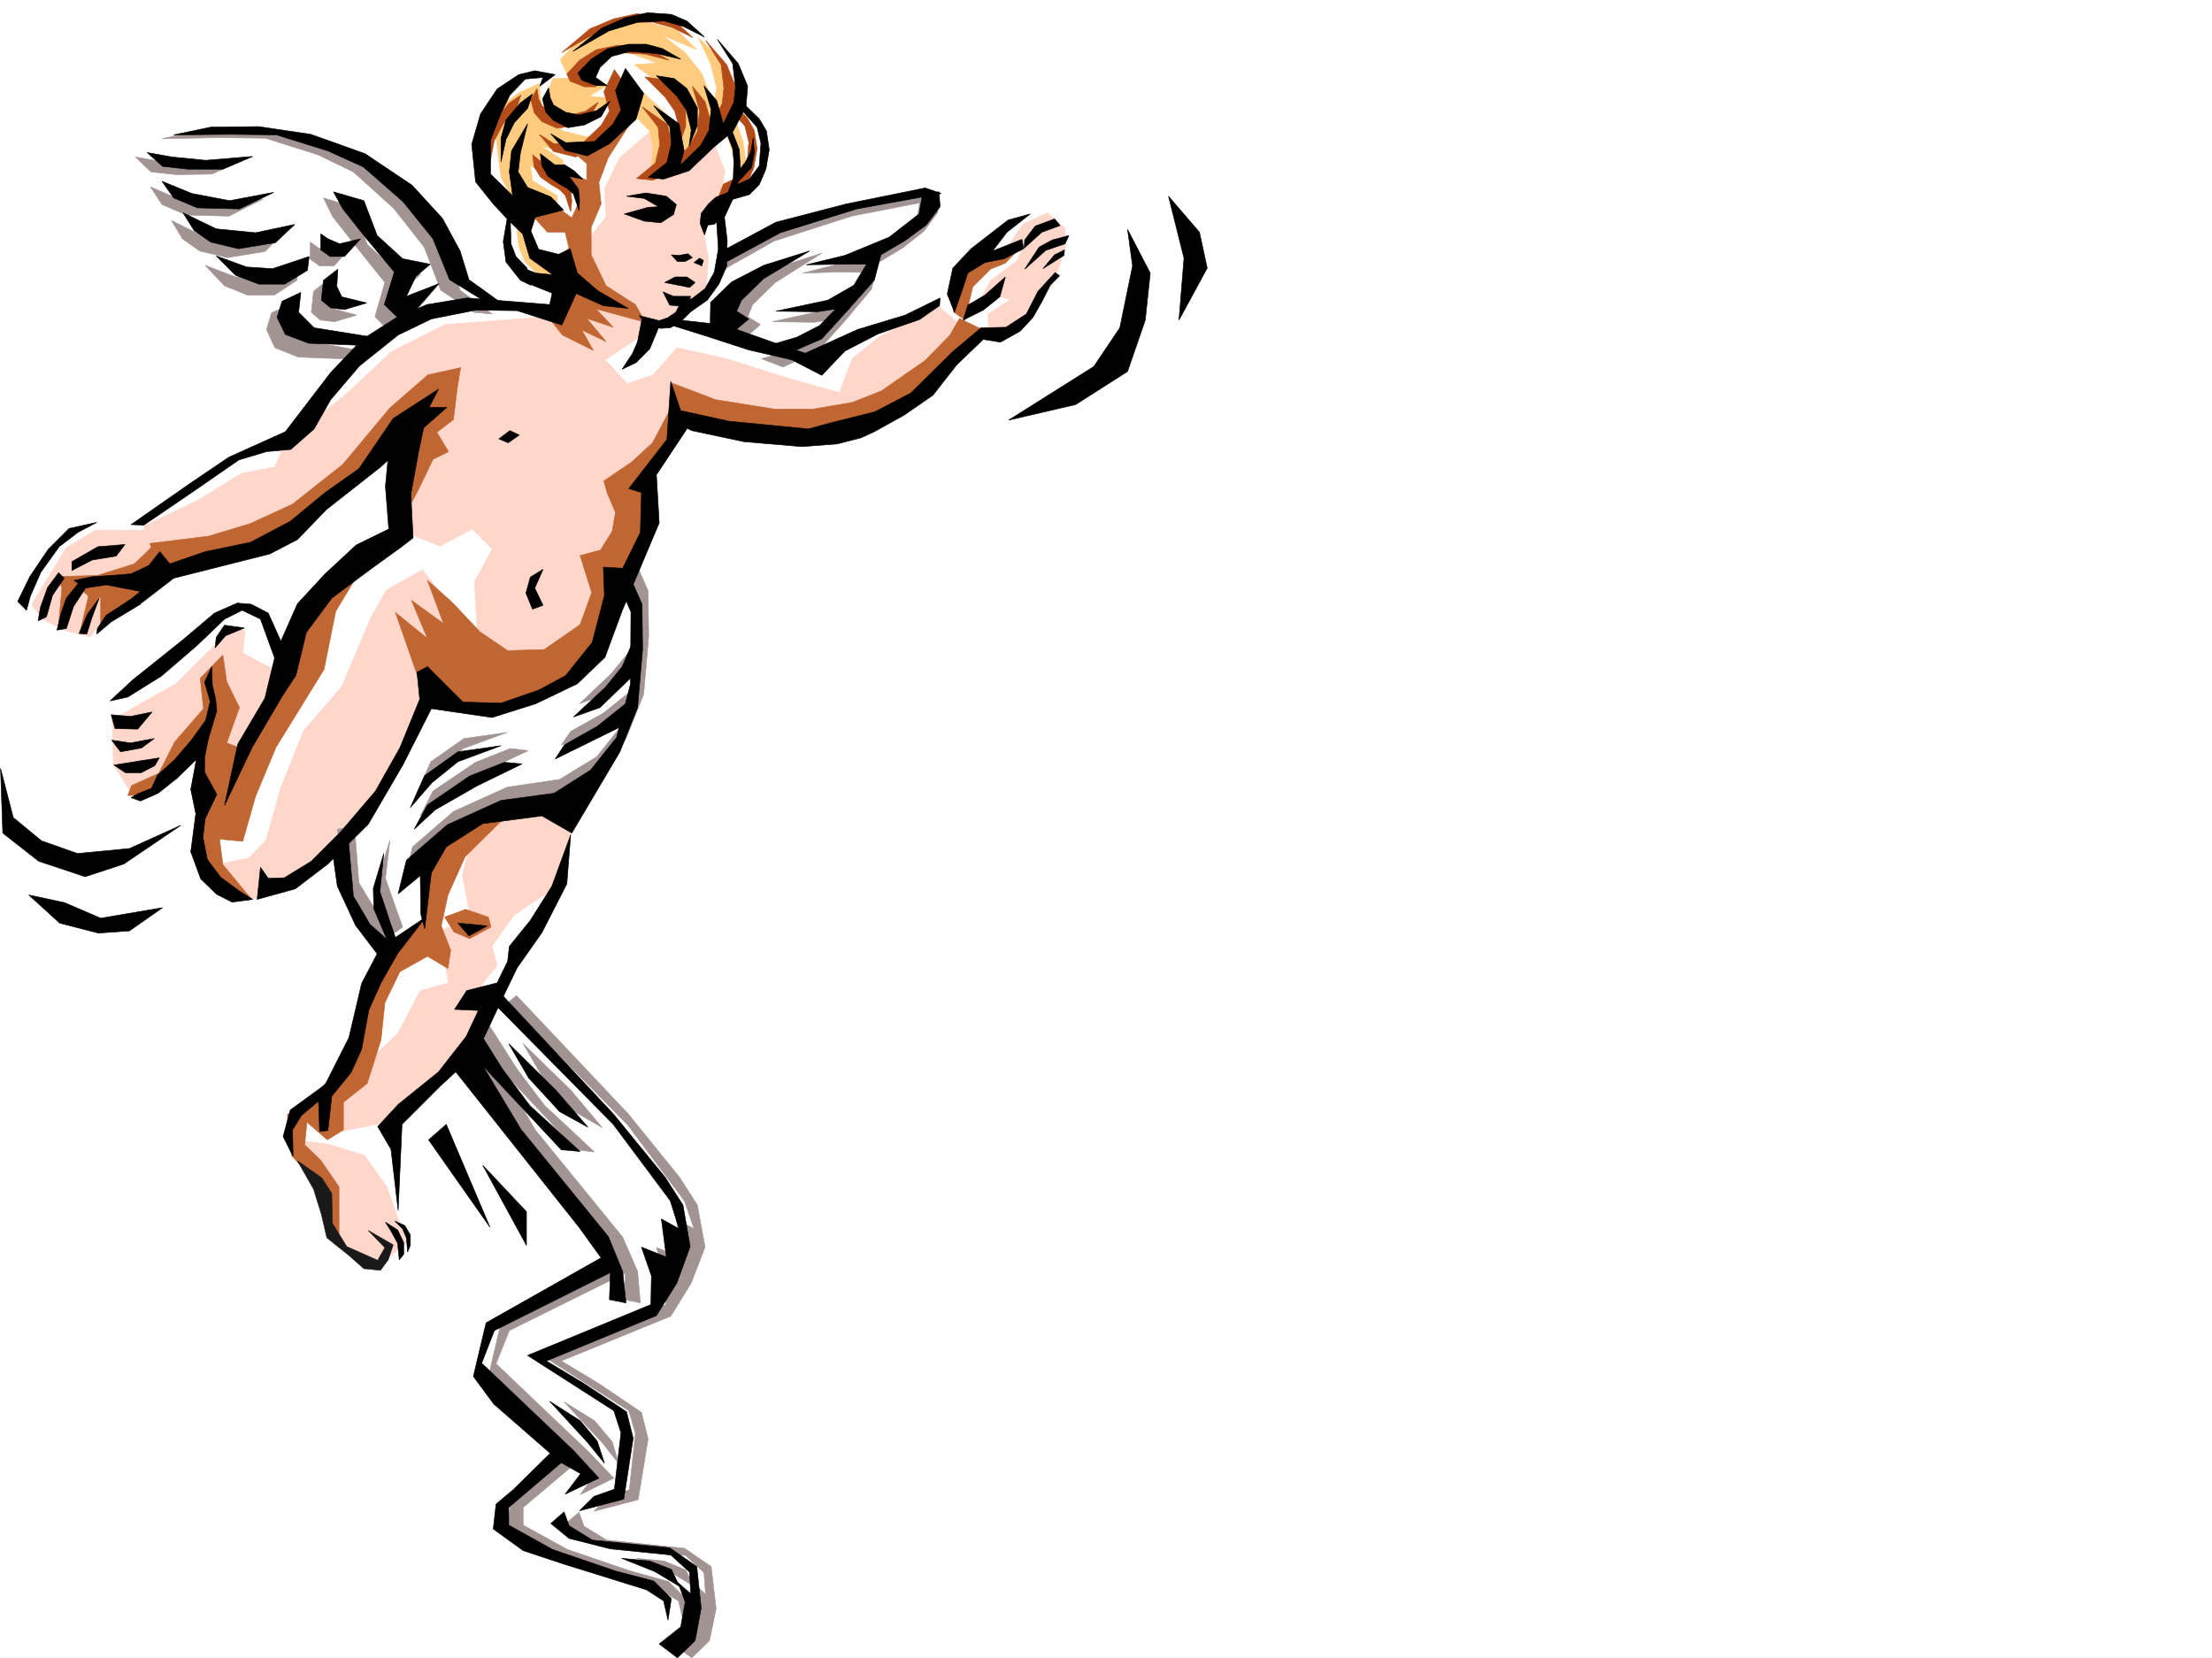 <svg xmlns="http://www.w3.org/2000/svg" width="2997.016" height="2246.597"><rect width="100%" height="100%" fill="#333333" stroke="none"/><defs><clipPath id="a"><path d="M0 0h2997v2244.137H0Zm0 0"/></clipPath></defs><path fill="#fff" d="M0 2246.297h2997.016V0H0Zm0 0"/><g clip-path="url(#a)" transform="translate(0 2.16)"><path fill="#fff" fill-rule="evenodd" stroke="#fff" stroke-linecap="square" stroke-linejoin="bevel" stroke-miterlimit="10" stroke-width=".743" d="M.742 2244.137h2995.531V-2.16H.743Zm0 0"/></g><path fill="#fff" fill-rule="evenodd" stroke="#fff" stroke-linecap="square" stroke-linejoin="bevel" stroke-miterlimit="10" stroke-width=".743" d="m846.672 792.441 14.976 44.22-10.48 139.316-72.688 105.609-139.351 26.195-60.723 57.672-7.469 93.645-43.476 34.449-50.168-85.395-7.508-72.648 86.18-146.82 32.215-42.7 86.883 13.493 115.382-48.68zm60.683-354.285 50.204-48.68 31.437-45.671 128.871-51.688 152.883-30.695-36.715 52.433-55.445 31.438-13.488 42.695-47.235 57.672-66.664 33.707zM206.059 204.492l32.96-22.48 105.649-7.508 110.144 24.75L565.7 267.406l53.918 100.367 56.227 48.68-111.668 8.992-66.668 35.192-92.156-8.992-23.97-39.688-1.527-30.691-45.707-8.25-36.675-22.485-39.727-47.937-27.723-40.43-14.23-17.242 7.469-21.7zm0 0"/><path fill="#fff" fill-rule="evenodd" stroke="#fff" stroke-linecap="square" stroke-linejoin="bevel" stroke-miterlimit="10" stroke-width=".743" d="m839.906 41.21-98.883 59.161-32.218 8.25-38.239 53.918-15.718 67.406 43.437 62.172-14.23 34.445 15.757 37.458 65.922 36.714 165.59 15.72 46.45-38.2v-96.617l24.71-22.48 25.493-29.212 6.726-26.195v-31.477l-23.969-23.968-8.25-38.2-15.718-46.449-46.45-29.21-43.441-10.477zm0 0"/><path fill="#fff" fill-rule="evenodd" stroke="#fff" stroke-linecap="square" stroke-linejoin="bevel" stroke-miterlimit="10" stroke-width=".743" d="m872.867 414.188-72.648 79.41 89.894 55.445 255.477 15.719 224.785-140.059 46.453-137.828-17.203-2.266-39.727 22.48-60.683 55.446-22.484 43.442-110.145 44.925-60.68 39.684zM739.5 419.465l-89.895-5.277-112.37 15.757-92.942 80.895-56.93 79.375-63.695 27.722-134.855 93.645-76.438-3.754-39.688 31.438-47.976 75.656 27.723 18.73 262.242-124.34 433.816-241.167ZM558.191 702.59l-112.375 93.605-55.441 86.137-41.21-48.68-27.724-9.738-46.449 20.215-127.39 103.383 11.222 86.879 131.883-39.688-12.004 170.75 47.977 39.727 145.336-74.172 227.797-304.082 6.722-113.86zm51.692 412.7L470.53 1464.335l-74.918 62.168 7.469 50.164 59.941 115.344 47.23 21 37.458-43.48-12-30.696-6.727-119.098L648.12 1408.89l108.621-199.997L772.5 1107.04zm0 0"/><path fill="#fff" fill-rule="evenodd" stroke="#fff" stroke-linecap="square" stroke-linejoin="bevel" stroke-miterlimit="10" stroke-width=".743" d="m666.852 1333.23 236.75 244.926 39.726 89.89-37.5 108.618-161.05 68.895 110.886 71.164 11.965 46.449-17.242 71.164-84.653 22.441 46.45 25.492 100.41 17.208 41.21 27.718-5.238 68.895-30.734 46.453-32.96-30.695 17.241-26.235-15.754-29.21-182.793-62.169-26.238-25.453 5.242-27.722 72.684-74.133-108.656-107.133 17.242-62.172 157.34-88.363-199.293-277.887zm0 0"/><path fill="#ffd7ca" fill-rule="evenodd" stroke="#ffd7ca" stroke-linecap="square" stroke-linejoin="bevel" stroke-miterlimit="10" stroke-width=".743" d="m1362.125 339.309 24.008-35.97 32.96-14.976 23.97 20.996.742 21.7-8.25 29.953-10.477 26.234-47.937 59.16-38.239 3.754v-24.715l29.989-19.468-19.473-5.243-26.234 13.454 19.472-34.45 35.969-26.937 6.727-17.988zM404.605 1545.23l40.47 5.243 48.679 14.972 29.992 41.918 26.938 75.656-33.704 29.993-55.445-24.75-26.976-79.375zm241.993-438.933-20.215 79.371 10.476 56.93-42.695 20.254 13.488 68.894-38.238 10.48-30.695 58.415-86.918 80.898-2.27 53.918 67.45-13.45 125.863-113.116 10.515-75.66 20.215-24.712-6.722-26.976 29.949-41.918 48.719-32.219 37.457-104.12zM42.695 819.418l47.196-77.145 38.984-23.968h71.941l18.73 48.68-52.472 37.46-44.965 58.414-33.703-8.25-29.953-14.976zm136.383 256.926-25.492-40.469-1.488-60.645 40.468-23.222 45.711-25.492 56.926-56.891 5.242-20.254 31.473 5.238-3.008 29.989 21.738 11.964 26.98 13.489-17.245 77.144-59.938 67.41-18.73-55.406zM621.145 832.91l-48.72-60.683-48.679 26.976-20.254 35.192-40.469 95.87-51.691 59.942-30.695 76.402-20.254 71.907-23.223 23.964-45.707 9.739 29.246 41.914 24.711 3.754 77.926-35.934 90.633-92.156 75.699-151.281zm259.23-319.84 36.715-41.953 67.45 14.973 85.394 26.98 67.445 18.73 17.203-45.71 36.715-29.95 60.722-29.949 20.215-10.48 36.715 30.695-104.16 104.121-116.129 41.957-179.82-25.496zm0 0"/><path fill="#ffd7ca" fill-rule="evenodd" stroke="#ffd7ca" stroke-linecap="square" stroke-linejoin="bevel" stroke-miterlimit="10" stroke-width=".743" d="M759.008 427.676 603.156 439.68l-72.687 36.675-60.684 56.93-83.906 67.41-13.492 32.215-44.965 8.25-59.195 36.676-74.172 35.23 29.207 50.91 177.59-62.171L547.71 569.258l-4.496 149.793 53.176 20.957 43.48-23.188 26.98 26.942-24.007 44.965 3.754 67.406 50.203 60.644 86.176-32.18L911.852 588.73l-9.739-86.882-52.468 17.949-39.688-43.442zm0 0"/><path fill="#ffd7ca" fill-rule="evenodd" stroke="#ffd7ca" stroke-linecap="square" stroke-linejoin="bevel" stroke-miterlimit="10" stroke-width=".743" d="m884.129 175.285-44.965 38.945-20.215 41.915 2.23 37.457-24.71 31.476 4.496 59.156-32.219 74.918 52.434 27.723 44.965-29.992 15.718-20.215h24.75L956.816 391l2.973-40.469-7.469-44.183 23.227-35.973 6.723-38.2-14.977-38.945zm0 0"/><path fill="#ffcc7f" fill-rule="evenodd" stroke="#ffcc7f" stroke-linecap="square" stroke-linejoin="bevel" stroke-miterlimit="10" stroke-width=".743" d="m997.246 164.766 9.735 27.722 6.023 43.442-18.73 26.234 1.484-45.707-12-37.457ZM946.297 50.95l16.5 35.929 8.25 32.219-7.504 40.43 18.727 10.48 9.738-49.422-11.965-35.934zm-91.414 58.413 54.699 51.692-4.496 38.941-23.969 36.676 3.754-36.676-4.496-22.48-22.48-22.485zm0 0"/><path fill="#ffcc7f" fill-rule="evenodd" stroke="#ffcc7f" stroke-linecap="square" stroke-linejoin="bevel" stroke-miterlimit="10" stroke-width=".743" d="m768.004 99.629-8.996-18.73 25.457-26.981 47.973-21.7 44.925-2.269 39.727 10.48 26.98 26.981-46.453-19.473 30.696 23.227 22.48 28.465 15.758 40.426-9.735 42.699-36.714 32.96 4.496-63.655-33.743-41.211-31.476-23.223 30.734-2.23-46.453-17.243-40.469 14.973-26.195 23.969Zm0 0"/><path fill="#ffcc7f" fill-rule="evenodd" stroke="#ffcc7f" stroke-linecap="square" stroke-linejoin="bevel" stroke-miterlimit="10" stroke-width=".743" d="m749.234 106.352-11.222 28.464 23.226 19.473 35.973 6.766 33.703-27.723-32.96-3.012 25.491-14.976-47.976-8.992zm-49.421 197.73 2.972 29.988 8.25 20.215 24.75 25.453 28.465 2.27-32.96-35.23zm0 0"/><path fill="#ffcc7f" fill-rule="evenodd" stroke="#ffcc7f" stroke-linecap="square" stroke-linejoin="bevel" stroke-miterlimit="10" stroke-width=".743" d="m671.348 148.305 32.96-23.223 26.196-11.965 3.754 38.2 28.465 26.199 51.73 12.746-26.98 21.699-54.7-14.23 29.207 18.726 7.508 20.215-20.996 8.25-29.953-20.957 2.973 20.957 33.742 20.215-1.524 23.226-51.69-5.238-23.224-42.7-8.996-71.16zm0 0"/><path fill="#a39494" fill-rule="evenodd" stroke="#a39494" stroke-linecap="square" stroke-linejoin="bevel" stroke-miterlimit="10" stroke-width=".743" d="m860.16 759.52 17.95 41.171.78 61.426-6.765 78.63-23.969 59.94-65.18 109.364-41.21-22.485-80.196 10.48-48.68 31.473-20.21 35.192-8.996 74.914-6.02-18.727-.742-53.175-29.211 25.453 11.223-45.668 55.445-47.977 72.687-32.922 71.16-10.52 50.204-30.69 35.23-44.184 18.73-72.649v-98.14l-17.988-41.172zm0 0"/><path fill="#a39494" fill-rule="evenodd" stroke="#a39494" stroke-linecap="square" stroke-linejoin="bevel" stroke-miterlimit="10" stroke-width=".743" d="m870.64 840.375-19.472 44.223-22.484 27.683-43.477 41.211 35.973-12.746 47.191-45.668zm-12.003 92.902-41.211 32.961-44.184 24.711-12.746 18.73 91.414-44.183zm-143.106 83.871-62.172 29.208-55.441 32.96-28.504 26.235 17.242-33.703 57.711-38.942 47.195-18.73zm-28.465-24.711-59.199 21.739-34.445 28.465-29.246 32.921 19.508-43.44 44.925-31.434zM457.04 1123.539l8.25 59.156 24.71 53.176 32.96 43.441 14.274-20.214-27.761-24.711-23.227-38.2-5.98-76.402zm0 0"/><path fill="#a39494" fill-rule="evenodd" stroke="#a39494" stroke-linecap="square" stroke-linejoin="bevel" stroke-miterlimit="10" stroke-width=".743" d="m528.242 1138.516-6.023 51.648 23.226 65.922-9.734 7.508-20.961-50.203-.781-27.723zm171.571 210.472 151.355 160.274 69.676 86.136 23.969 37.458 10.48 56.93-18.73 48.679-27.723 44.926-148.344 60.683 50.945 30.692 57.672 38.945 8.996 35.973-13.453 82.382-59.937 15.72 20.215-20.216 27.718-8.992 8.25-76.402-8.992-30.695-117.652-74.915 167.855-68.894v-38.2l-12.746-38.945 33.707 12.747-6.726-51.688 23.968 13.488-12.746-37.457-77.183-103.383-162.578-165.507zm0 0"/><path fill="#a39494" fill-rule="evenodd" stroke="#a39494" stroke-linecap="square" stroke-linejoin="bevel" stroke-miterlimit="10" stroke-width=".743" d="m662.355 1388.676 38.2 59.902 37.457 49.461 67.449 62.91-24.75-3.008-106.39-113.859L725.265 1531l118.394 145.297 20.215 46.45 3.754 42.655-21.738-4.457 1.523-38.199-42.695-59.2-172.356-217.198zm0 0"/><path fill="#a39494" fill-rule="evenodd" stroke="#a39494" stroke-linecap="square" stroke-linejoin="bevel" stroke-miterlimit="10" stroke-width=".743" d="m843.66 1698.777-164.844 93.606-17.246 73.39 27.723 36.715 75.7 67.41-49.462 49.422-23.969 18.727-3.753 33.707 41.21 29.988 53.958 17.203 112.375 35.973 23.968 14.234 6.02 26.196 4.496-28.465-24.008-23.969-51.687-14.23-85.395-29.207-59.941-32.965v-23.965l71.906-60.645 26.234 14.973-20.996 28.465 45.707-22.48-34.445-35.934-125.121-119.098 17.984-44.965 169.305-83.87zm0 0"/><path fill="#a39494" fill-rule="evenodd" stroke="#a39494" stroke-linecap="square" stroke-linejoin="bevel" stroke-miterlimit="10" stroke-width=".743" d="m764.25 1899.477 52.434 56.187 21.738 27.723-8.992-29.95-23.97-28.464zm20.215 149.832-17.988 14.976 23.968 20.215 56.97 14.977 81.64 8.25 24.75 23.222 2.23 29.207-17.203-15.715 9.734 26.938-6.765 32.96-29.207 23.97 24.71 17.988 23.97-23.227 8.992-43.441-6.723-56.93-35.973-24.71-105.648-11.223-30.695-18.727zm0 0"/><path fill="#a39494" fill-rule="evenodd" stroke="#a39494" stroke-linecap="square" stroke-linejoin="bevel" stroke-miterlimit="10" stroke-width=".743" d="m862.39 2111.477 37.458 3.714 29.207 12.004 11.261 22.485-32.96-20.254zm-153.585-697.348 26.98 46.453 42.695 45.668 37.458 21.738-41.954-50.203zm0 0"/><path fill="#b34c19" fill-rule="evenodd" stroke="#b34c19" stroke-linecap="square" stroke-linejoin="bevel" stroke-miterlimit="10" stroke-width=".743" d="m832.438 94.387-14.27 29.953 7.508 26.195-11.223 19.473-24.008 22.48-39.687 2.27-20.254-12.746 19.512 23.222 29.953 7.47 29.988-16.462 36.715-33.703 9.734-34.45zm37.46 50.168 34.446 23.965 7.508 36.714-5.239 20.215 26.938-26.976 11.262-20.215 3.011-28.465-9.777-32.961 17.246 20.996 8.992 31.438 14.23-29.211 2.27-20.957-3.754-31.473-20.996-32.965 28.504 32.965 12.707 30.73-2.23 27.684-16.5 32.219-27.723 23.226-32.961 30.692-33.703 12.004-21.738-2.27 25.492-20.957 5.98-24.71-2.265-23.97zm68.934-93.605-24.008-21.743-20.96-8.25-32.216-2.227-29.992 6.723-32.218 13.492-38.2 32.22 47.938-27.724 39.722-12.746 35.23-.746 26.981 7.508zm-217.32 158.784 2.27 16.461 8.25 13.489 13.488 9.734 12.707 7.508 7.507 7.469 7.508 22.48 1.485-14.23-1.485-14.977-12.746-17.984 17.984 3.754-12.003-11.262-11.965-7.469h-14.23zm0 0"/><path fill="#b34c19" fill-rule="evenodd" stroke="#b34c19" stroke-linecap="square" stroke-linejoin="bevel" stroke-miterlimit="10" stroke-width=".743" d="m727.535 119.84-8.25 15.719 4.496 17.246 10.477 11.96 20.254 8.997 21.703-2.973 22.48-12.004L810.7 138.57l-17.242 11.965-24.71 6.766-17.99-3.754L735 143.809l-5.238-9.735zm40.469-19.469 17.203-18.73 22.48-14.23 28.465-5.985h24.008l21.703 5.984 24.75 14.23-32.218-8.25-36.715-2.226-24.75 5.98-15.72 14.977-5.983 14.23 16.46 11.262H791.97l-19.469-7.508zm-62.211 28.465-6.723 19.469-17.246 19.472-12.004 22.485-5.98 29.949v-31.477l5.98-24.71 19.473-23.97zm167.817-24.711 27.722 27.719 12.746 18.691 7.508 26.235-3.008 23.226 10.477-28.465v-23.969l-13.45-26.234-17.988-13.45zm115.386 44.18 20.254 22.484 5.238 21.7-2.226 30.734-13.492 17.203-18.727 8.992-7.508 20.215 26.235-7.469 13.492-13.488 8.953-20.957 4.496-26.235-3.715-24.714-9.734-17.243-21-20.214zm0 0"/><path fill="#a39494" fill-rule="evenodd" stroke="#a39494" stroke-linecap="square" stroke-linejoin="bevel" stroke-miterlimit="10" stroke-width=".743" d="m219.547 187.992 50.164-11.222 66.707-1.485 70.418 11.965 74.172 26.98 64.437 44.926 41.953 47.192 24.008 46.453 11.965 40.43 43.48 32.214-24.75-2.265-44.925-29.95-22.485-58.417-41.21-52.434-54.7-49.422-47.976-23.223-71.164-22.484-61.426-.742zm0 0"/><path fill="#a39494" fill-rule="evenodd" stroke="#a39494" stroke-linecap="square" stroke-linejoin="bevel" stroke-miterlimit="10" stroke-width=".743" d="m183.574 212.703 20.957 20.254 34.489 3.715 47.933-.742 40.469-17.985-63.692 6.02-46.453-5.238zm20.216 40.469 15.757 23.969 32.96 14.234 57.673 1.484 46.453-23.226-60.684 11.262L245 271.16Zm28.464 45.668 15.016 24.75 23.222 16.465 37.461 8.992 50.945-8.25 26.239-26.2-53.961 12.708-53.215-5.98zm45.706 60.683 26.24 27.723 31.472 12.707h35.973l30.695-20.215 2.265-18.726-49.46 16.5-35.973-2.27zm116.13 52.434-26.2 11.965-6.761 22.484 11.258 24.711 31.476 12.746 77.145 3.012 10.52-11.262-79.454-14.234-21.699-20.957Zm50.203-32.961-19.473 15.719-3.007 28.465 12.003 10.52 19.47 2.226 29.991-8.992-33.746-8.993-6.722-14.976zm-5.981-110.848 41.211 12.747 17.985 50.164 35.23 32.218 37.457 8.25-19.511 17.203-12.707 28.465 44.925-18.726-48.68 56.93-26.234-26.2 13.489-46.449-41.954-52.434-29.207-37.457zm532.735 83.125 71.906-38.941 95.914-26.941 107.875-22.48 22.484 7.464-115.386 22.484-104.902 33.703-82.387 46.454zm0 0"/><path fill="#a39494" fill-rule="evenodd" stroke="#a39494" stroke-linecap="square" stroke-linejoin="bevel" stroke-miterlimit="10" stroke-width=".743" d="m1270.75 287.621-18.73 25.453-28.504 22.48-33.703 20.216-8.993 35.972-34.449 41.172-37.496 41.957-47.937 22.48-29.208-11.261 43.442-12.707 31.476-17.242 21.739-23.227-24.75 3.754-56.93-.742 70.418-15.719 35.973-20.996 17.242-29.95-29.246-.741-53.176 1.484 53.176-13.488 59.941-26.2 41.211-32.96 4.496-26.981 22.484-4.496zm0 0"/><path fill="#a39494" fill-rule="evenodd" stroke="#a39494" stroke-linecap="square" stroke-linejoin="bevel" stroke-miterlimit="10" stroke-width=".743" d="m977.773 415.71 28.465-28.464 44.223-23.969 62.91-20.214-62.91 39.687-30.734 29.95-6.723 16.5 17.203 10.48L1001 465.875l-24.71-7.465zm-557.449-87.66v23.223l12.746 8.993h19.473l22.484-24.711-28.464 6.726-15.758-6.726zm0 0"/><path fill="#bf6633" fill-rule="evenodd" stroke="#bf6633" stroke-linecap="square" stroke-linejoin="bevel" stroke-miterlimit="10" stroke-width=".743" d="m1302.969 362.535-15.758 30.695 5.238 29.95 15.016 10.52 10.48-44.97 23.965-23.964 20.215-8.25 19.512-20.215zM203.047 736.293l79.41-9.738 56.969-17.242 56.93-26.196 68.19-53.957 63.696-76.402 51.688-44.926 44.183-9.738-4.496 26.98-5.238 43.442-22.484 17.203 15.757 26.234-20.996 10.48-17.984 37.458-22.484 43.441v-124.34l-47.192 54.664-107.137 86.88-176.066 54.698zm0 0"/><path fill="#bf6633" fill-rule="evenodd" stroke="#bf6633" stroke-linecap="square" stroke-linejoin="bevel" stroke-miterlimit="10" stroke-width=".743" d="m83.91 796.937-4.5 49.461 27.723-49.46 12.746 10.515-11.219 47.938 27.719-47.938v38.945l73.394-49.46 6.02-38.946-11.262-15.719-22.48 21.704-50.168 15.753-53.957 1.489zm615.16 295.868-76.441 21.742-24.711 41.914-23.227 25.492v62.172l-64.437 60.64-39.723 132.59-44.222 45.707-36.715 26.942v31.476l6.02 24.711 26.199 29.95 37.496 83.164v-71.16l-24.75-35.973-21.704-20.957 2.973-30.735 27.723 23.97 21.738-13.45v-37.457l32.219-25.496 18.73-59.156 5.239-50.164 20.214-41.958 37.496-20.996 27.723 16.5 3.715-24.71-12.707-32.961 8.992-41.954 23.227-51.691zm-206.8-326.563-37.458 62.168-15.757 78.633-65.18 105.61-27.723 66.663L328.91 1140l-31.437-3.012 4.457 34.489 38.984 47.152-43.441-14.973-27.762-41.175 4.496-87.66v-72.65l-69.676 75.661h-31.437l5.242-13.492 36.715-16.461 21.699-42.695 38.984-44.965-4.496-41.172 30.692-31.477 5.277 35.973 17.207 35.187-17.207 47.938 27.723 10.48 49.422-116.09 41.957-81.64zm419.582-218.726-27.723 52.433-28.465 26.239-37.496 25.453 4.496 16.46 11.262 26.239-4.496 25.453-15.758 25.492-27.723 7.469 15.758 50.203-15.758 43.441-48.68 33.704-49.46 1.484-37.457-25.453-38.946-41.211-32.219-28.465 21.704 58.414-43.442-31.434 21.738 51.688-43.476-35.227 43.476 124.336 86.883 7.508 98.18-30.73 60.684-64.399 59.195-143.808v-78.672l38.2-66.625zm0 0"/><path fill="#bf6633" fill-rule="evenodd" stroke="#bf6633" stroke-linecap="square" stroke-linejoin="bevel" stroke-miterlimit="10" stroke-width=".743" d="m910.328 519.05 59.195 22.485 79.415 12.746h52.468l53.176-8.992 39.727-15.719 59.199-41.21 33.703-34.45 12.746-22.48 36.715 17.984-84.652 73.39-72.684 56.188-129.617 8.992-139.39-12.004zM854.14 167.035l-29.953 46.45-12.746 33.706 3.012 29.207-13.488 31.438v37.457l20.215 41.953 39.722 25.453 13.493 23.969-66.708-17.984 23.227 24.75-35.973-12.004 26.239 31.476-32.961-15.758 15.715 27.723-41.954-20.96-20.214-25.493 32.96-53.918-23.222-20.215 19.469-17.984-5.239-21.703h-23.968l-20.254-22.48 30.734-13.493 22.48 16.504 9.739-21.742-30.735-47.192 41.211 17.985v-22.485l-23.226-20.21 42.738-6.727zm0 0"/><path fill="#191919" fill-rule="evenodd" stroke="#191919" stroke-linecap="square" stroke-linejoin="bevel" stroke-miterlimit="10" stroke-width=".743" d="m403.082 1572.914 33 23.227 13.45 20.996.784 40.43 19.47 31.476 41.956 18.688 9.735-17.204-22.48-23.226 33.741 19.473-6.765 20.214-10.477 14.235-22.484-2.23-19.473-17.243-30.73-24.71-7.508-32.22-10.48-33.703zm0 0"/><path fill-rule="evenodd" stroke="#000" stroke-linecap="square" stroke-linejoin="bevel" stroke-miterlimit="10" stroke-width=".743" d="m522.219 1656.082 16.5 10.477 8.25 17.203v15.758l-6.02 7.468-2.23-22.441-8.992-16.5zm12.746-1.527 13.492 6.023 7.508 12.707v14.23l-3.754 8.997-1.527-18.73-5.239-12.708zm0 0"/><path fill="#bf6633" fill-rule="evenodd" stroke="#bf6633" stroke-linecap="square" stroke-linejoin="bevel" stroke-miterlimit="10" stroke-width=".743" d="m602.414 1242.598 28.465-10.477 30.691 10.477 3.754 13.488-29.207 15.719-20.996-8.953zm0 0"/><path fill-rule="evenodd" stroke="#000" stroke-linecap="square" stroke-linejoin="bevel" stroke-miterlimit="10" stroke-width=".743" d="m744.777 412.7-112.414-8.993-53.957 8.992-41.953 17.989-45.71 29.207-42.696 44.925-61.426 80.157-76.441 34.445-50.946 34.45-81.64 56.929 17.203.781 68.191-46.453 60.68-41.953 37.46-11.223 32.962-3.008 31.472-27.722 22.485-39.688 38.984-45.707 52.43-41.918 44.965-21.738 59.941-11.965 56.188.742 60.683 19.473 19.473-42.695 36.715 16.46 33.742 3.754-41.211-23.968-27.723-23.97-9.734-32.96-15.758 7.508-26.98-6.727-10.477-24.75 5.98-18.73 38.239-9.735-17.242-17.945-31.477-12.75-12.746-20.957 3.012-25.492 9.734-39.688-21.738 36.715-2.973 28.465 4.5 32.18-29.992-29.207v-45.668l13.488-35.23 12.75-26.196 20.957-21.742 24.008-2.227-4.496 11.965 20.957-15.719-27.723-5.238-21.738 5.238-29.21 19.473-22.481 33.703-11.965 41.211 5.238 50.91 23.969 29.988 18.73 20.215-5.242 30.692 3.754 27.722 19.473 24.711 14.234 6.766-5.242-23.227-14.973-15.718-6.765-17.243-.743-29.207 16.5 15.72 9.735 32.96 35.191 25.453zm0 0"/><path fill-rule="evenodd" stroke="#000" stroke-linecap="square" stroke-linejoin="bevel" stroke-miterlimit="10" stroke-width=".743" d="m235.266 182.754 50.203-10.48 65.18-.743 70.417 10.48 73.43 26.196 63.695 42.7 41.211 44.964 23.97 44.184 12.003 38.941 42.695 30.734-23.965-3.011-44.964-27.723-22.485-55.406-40.468-50.203-53.918-47.192-47.977-21.703-69.676-21.738-61.426-.742zm0 0"/><path fill-rule="evenodd" stroke="#000" stroke-linecap="square" stroke-linejoin="bevel" stroke-miterlimit="10" stroke-width=".743" d="m199.293 206.723 20.996 18.726 33.703 3.754h47.938l40.468-17.242-63.695 5.238-45.668-4.496zm20.254 38.941 15.719 22.484 32.218 13.489 56.93 1.488 46.45-22.484-59.942 11.261-50.945-9.738zm28.465 42.699 14.976 23.969 22.48 15.719 37.458 8.992 50.207-8.211 26.234-24.75-53.215 11.258-53.175-5.238zm44.965 58.414 26.195 26.239 31.476 11.964h35.23l30.692-18.73 2.27-18.691-49.461 16.46-35.23-2.226zm114.601 49.461-25.453 11.965-6.766 21.742 11.262 23.223 31.477 11.965 76.398 3.012 10.52-11.262-79.454-12.707-20.957-20.996zm50.203-31.472-19.469 14.972-3.011 26.98 12.746 10.477 18.73 2.27 29.989-8.992-33.743-8.25-6.726-14.235zM451.8 259.898l41.212 12.004 17.984 47.192 34.45 31.437 37.456 7.508L563.43 374.5l-12.746 26.98 44.222-17.246-47.937 53.922-26.235-25.457 13.489-44.18-41.211-49.425-28.465-35.969zm142.364 267.407-61.426 39.683-46.492 68.192-45.668 32.18-47.23 38.94-53.922 28.466-61.465 12.75-47.938 16.46-13.488-16.46-14.976 18.726-23.965 11.223-26.98 2.265-24.75 1.489-25.454 5.238 14.23 10.48 29.208-4.496 46.453 8.993-25.457 20.214 24.715-2.972 45.707-35.192 65.18-16.5 65.179-16.46 37.457-19.47 38.984-40.468 73.43-57.676 59.195-53.918 30.696-26.976h-23.969zm96.656 56.183-14.976 11.223 12.707 5.238 15.015-10.476zm0 0"/><path fill-rule="evenodd" stroke="#000" stroke-linecap="square" stroke-linejoin="bevel" stroke-miterlimit="10" stroke-width=".743" d="m556.707 583.488-29.246 19.473-5.242 56.187 4.496 57.672-44.184 21.7-41.953 38.945-37.496 40.469-29.207 65.882-14.977 62.168-36.714 62.172-17.985 83.164 37.457-78.668 40.469-68.894 18.727-28.465 14.234-58.418 34.445-46.45 53.215-39.687 40.469-29.207 16.46-12.746-2.968-59.16 10.477-57.672 10.48-49.46zm0 0"/><path fill-rule="evenodd" stroke="#000" stroke-linecap="square" stroke-linejoin="bevel" stroke-miterlimit="10" stroke-width=".743" d="m386.621 882.332-23.226-51.691-23.223-11.965-18.73-1.485-30.735 13.45-43.437 36.714-67.45 53.918-30.73 28.465 24.004-5.238 45.672-28.465 48.718-41.953 36.715-35.191 23.969-11.965 24.75 11.965 23.969 65.922zm0 0"/><path fill-rule="evenodd" stroke="#000" stroke-linecap="square" stroke-linejoin="bevel" stroke-miterlimit="10" stroke-width=".743" d="m331.176 850.895-26.977-3.754-11.222 16.46-1.524 14.235 14.23-16.461zM150.613 968.469l5.239 18.726 30.695.746 19.512-23.226-29.25 6.02zm.742 34.445 11.965 15.758 28.504-5.238 17.203-12.747-32.218 5.981zm2.973 33.707 15.758 10.516h20.957l18.73-9.735 6.02-10.52-23.969 3.755zM908.84 516.824l-5.238 78.63-51.692 66.667 17.203 5.238-1.484 53.957-23.969 48.68-26.234-1.523 1.523 38.199-16.5 63.695-35.972 44.926-35.973 19.473-51.688 17.984-51.691-1.484-47.938-47.938-14.23 7.469 3.715 36.715-26.98 65.922-32.962 58.414-47.937 56.148-38.98 38.984-36.676 22.442-21.742.742-10.477-14.973-4.496 43.438 51.687-14.23 44.184-33.708 54.703-53.918 47.192-80.898 38.238-75.656 82.426 12.004 59.156-18.73 56.226-26.977 37.457-35.934 23.227-62.914 50.203-119.098-3.754-65.18 41.211-62.167zm0 0"/><path fill-rule="evenodd" stroke="#000" stroke-linecap="square" stroke-linejoin="bevel" stroke-miterlimit="10" stroke-width=".743" d="m851.91 778.207 17.988 40.469.743 61.426-6.766 78.628-23.969 59.942-65.18 110.105-40.468-23.226-80.153 10.48-49.464 31.477-20.215 35.187-8.992 75.66-5.239-19.472-.781-52.434-29.953 24.711 11.223-45.707 55.445-47.937 72.687-32.961 71.942-9.735 49.46-31.437 35.192-44.184 18.73-71.902.743-98.14-17.95-41.216zm0 0"/><path fill-rule="evenodd" stroke="#000" stroke-linecap="square" stroke-linejoin="bevel" stroke-miterlimit="10" stroke-width=".743" d="m862.39 858.363-19.472 44.965-22.484 27.684-43.438 40.468 35.934-12.75 47.23-45.667zm-12.003 92.903-41.211 32.922-44.184 24.75-12.746 19.472 91.414-44.969zm-143.106 83.867-61.426 29.953-56.187 32.215-28.465 26.238 17.984-32.96 56.93-38.985 47.196-18.688zm-28.465-24.711-58.418 21.7-35.226 28.464-29.207 33.707 19.469-43.441 44.964-32.18zM448.79 1142.227l8.25 58.457 24.71 53.175 33 43.442 14.234-20.215-27.722-24.75-22.48-38.203-6.766-76.402zm324.452-11.219-5.238 66.664-33.746 65.922-33.703 47.937-20.215 41.914-33.742 71.946-50.207 46.41-51.688 51.691-5.242 116.832-9.734-83.129-17.985-30.691 27.719-29.992 54.703-44.18 37.457-47.937 16.5-35.192-32.219-1.523 16.461-25.453 41.211-10.48 14.235-29.208 2.265-20.215 28.465-35.23 29.211-46.41zm0 0"/><path fill-rule="evenodd" stroke="#000" stroke-linecap="square" stroke-linejoin="bevel" stroke-miterlimit="10" stroke-width=".743" d="m576.922 1242.598-61.426 41.21-25.496 48.68-17.203 73.39-32.219 63.696-47.23 34.445-9.739 35.934 13.489 26.98-.743-35.933 12.004-19.512 23.227-19.472 1.484 41.21 11.223-1.484 5.238-46.449 26.239-32.219 14.23-31.437 9.738-53.176 16.5-36.715 22.48-39.687zM735.785 771.48l-17.246 10.48-5.98 21.74 8.953 21.702 14.273-5.242-11.262-23.223zm134.113-340.05-6.023 31.476-6.727 15.719-14.23 21.7 18.73-8.954 18.727-18.73 12.746-30.73zm44.18 1.484 67.45 7.508 65.179 23.226 44.223 14.977 71.16-32.219 64.437-19.472 47.196-23.227-.742 10.48L1246 432.915l-56.187 19.473-44.965 23.226-31.477 32.961-40.43-20.957-58.453-13.492-59.941-19.469-47.934-14.976zm451.801-134.816-50.203 38.945-24.711 26.234-7.508 35.192 9.738 24.71 12-34.449 5.985-18.726 23.226-14.234 26.235-5.239 26.238-13.488-2.27-12.707-39.687 15.719 19.472-25.457 31.477-24.711zm-3.754 77.144-7.465 26.98-22.484 17.985-26.98 13.492 5.984-20.254 23.226-13.492zm0 0"/><path fill-rule="evenodd" stroke="#000" stroke-linecap="square" stroke-linejoin="bevel" stroke-miterlimit="10" stroke-width=".743" d="m1388.363 325.078 14.23-18.73 26.239-9.735 7.508 8.992-24.75 8.993-23.969 21.703zm0 39.688 19.473-29.953 17.984-9.735 22.485-5.984-5.242 11.222-26.235 8.993zm24.711-.746 15.758-18.727 13.488-6.727-.742 7.47zm16.5 5.242-23.226 25.453-15.72 30.73-27.718 17.989-33.746.742-38.2 32.18-56.929 56.187-48.719 25.453-56.93 14.234-32.96 8.993-107.918-10.48-68.188-14.977 4.496 20.96 13.489 6.762 70.457 14.977 78.672 6.726 47.937-3.714 32.215-8.25 17.988-8.25 40.469-22.485 38.941-26.937 32.22-41.215 35.972-34.445 23.226 3.753 26.977-14.976 17.246-18.727 12.707-22.484 10.516-20.957 12.707-12.746zM847.414 92.863l-13.488 29.989 7.469 26.199-11.223 19.469-24.711 23.226-38.984 1.484-20.215-11.96 19.472 22.48 29.989 7.469 29.953-16.461 35.972-32.961 10.477-35.23zm38.199 50.203 34.489 24.711 6.726 35.973-5.242 20.215 27.723-26.98 11.222-20.215 3.012-28.465-9.738-32.215 17.242 20.215 8.996 31.472 14.23-29.207 2.23-20.215-3.753-32.218-20.957-32.961 28.465 32.96 12.746 30.696-2.27 27.723-17.242 32.96-26.941 22.481-33 31.438-34.446 11.261-20.996-2.27 25.493-20.214 5.98-25.453-2.227-23.227zm68.934-92.902-23.969-21.7-20.996-8.991-32.219-2.23-29.949 6.726-32.219 14.23-38.98 31.477 48.719-27.723 39.722-12.004 35.192-1.484 26.234 7.508zM131.102 707.828l-37.457 8.211-28.465 28.465-24.711 36.715-16.5 33.703 12.004 12.004 5.238-19.473 14.234-32.219 24.711-34.445 25.492-19.473zm38.242 29.949-12.004 15.72-32.219 5.237-27.723 14.235v-11.965l35.23-20.215Zm-37.461 113.86 11.965-17.985 32.218-20.957 14.235 5.98-39.688 23.97-19.511 16.46zm388.109 304.823-5.242 51.692 22.484 66.664-8.992 7.508-21.742-50.949-.742-27.719zm160.348 191.747 150.574 161.055 70.418 86.136 24.008 37.458 9.738 56.187-17.988 49.422-27.723 44.184-149.086 61.425 50.946 30.692 57.671 38.203 8.997 35.972-12.747 82.383-59.941 15.719 19.512-19.473 27.719-9.738 8.957-76.398-9.739-29.953-116.87-74.915 167.077-68.894.742-38.945-13.492-38.942 33.746 13.489-6.765-51.688 24.008 13.488-12.004-38.203-77.184-103.379-163.32-165.55zm0 0"/><path fill-rule="evenodd" stroke="#000" stroke-linecap="square" stroke-linejoin="bevel" stroke-miterlimit="10" stroke-width=".743" d="m642.844 1387.934 37.496 59.902 37.457 50.203 68.152 62.168-25.453-2.266-106.39-113.859 51.687 86.137 118.394 145.332 19.473 47.195 4.496 42.656-22.48-4.457 1.484-38.98-42.695-59.16-172.317-217.2zm0 0"/><path fill-rule="evenodd" stroke="#000" stroke-linecap="square" stroke-linejoin="bevel" stroke-miterlimit="10" stroke-width=".743" d="m824.187 1698.777-165.585 93.606-17.247 72.648 27.723 37.457 76.442 66.668-50.204 49.422-23.226 19.469-3.754 33.707L708.805 2101l53.918 17.945 113.156 35.23 23.226 14.977 5.98 26.196 4.497-29.207-23.969-23.97-51.687-13.487-85.434-29.207-59.199-32.965v-23.965l71.203-60.645 26.234 14.973-20.996 27.723 45.707-21.739-33.703-36.714-125.12-119.059 17.202-44.223 169.344-84.613zm0 0"/><path fill-rule="evenodd" stroke="#000" stroke-linecap="square" stroke-linejoin="bevel" stroke-miterlimit="10" stroke-width=".743" d="m744.777 1898.734 51.692 56.188 22.48 27.723-9.773-29.954-23.227-27.718zm19.473 149.832-17.988 15.72 24.71 20.214 56.188 14.23 81.68 8.25 25.492 23.227 1.488 29.207-17.242-14.973 9.735 26.196-5.985 33.703-29.207 23.226 24.711 18.73 23.969-23.226 8.25-44.183-5.98-56.188-36.716-25.453-104.906-10.48-31.476-19.508zm0 0"/><path fill-rule="evenodd" stroke="#000" stroke-linecap="square" stroke-linejoin="bevel" stroke-miterlimit="10" stroke-width=".743" d="m842.176 2111.477 38.199 3.714 29.207 11.262 11.262 23.227-33.742-20.254zM980.043 339.309l71.16-38.2 95.168-24.71 107.137-21.739 21.738 7.504-114.64 20.961-103.419 32.215-81.64 44.183zm0 0"/><path fill-rule="evenodd" stroke="#000" stroke-linecap="square" stroke-linejoin="bevel" stroke-miterlimit="10" stroke-width=".743" d="m1273.723 280.113-18.73 24.75-28.466 20.957-32.96 19.473-8.993 34.445-34.488 38.946-36.715 40.468-47.933 20.957-29.211-10.48 43.44-12.746 30.735-15.719 21.739-22.48-24.75 3.753-56.188-.742 70.418-14.976 35.23-20.215 17.243-28.465h-29.246l-52.434.742 52.434-12.746 59.941-24.71 40.469-31.438 4.496-26.235 22.48-3.754zm-986.77 623.215.746 24.711 4.496 19.473 1.524 15.718-11.262 37.458-5.238 25.453v20.214l8.992 16.5 7.508 13.489-15.758 32.96-2.969 25.458 5.98 29.949 17.985 23.969 25.457 18.726 17.984 11.223-27.722 3.754-20.957-10.477-21.739-20.96-13.492-36.716 6.766-51.687-6.766-32.961 7.508-40.43-26.234 25.453-25.492 20.215-23.97 10.52-12.706-4.5 8.953-5.277 18.765-7.47 8.211-17.984 23.227-20.957 22.484-26.238 19.47-26.937 6.023-25.497-7.508-26.195zM962.797 409.73l28.465-27.722 43.441-22.485 62.207-19.468-62.207 37.457-29.95 29.207-6.765 14.976 16.5 10.477-29.207 24.71-23.226-6.722zM732.031 208.207l2.227 16.5 8.25 14.234 14.234 9.735 12.004 6.726 8.25 7.508 7.469 22.48.742-13.488-1.488-15.757-12.746-17.204 18.73 3.754-11.965-11.261-12.746-8.211h-13.488zm11.219-89.109L735 134.074l4.5 17.985 10.516 11.222 19.472 9.739 22.48-3.754 22.485-11.223 11.965-20.957-17.988 12.707-23.965 6.02-17.988-3.754-16.461-9.735-4.496-9.734zm39.727-20.215 17.988-18.727 22.48-14.234 27.723-5.98h24.71l21.74 5.98 24.71 14.234-32.215-7.508-36.715-2.972-24.714 6.726-15.754 14.973-5.985 13.492 15.72 11.223h-14.978l-19.468-7.469zm-61.465 28.465-6.727 19.472-17.984 19.473-11.223 22.441-6.762 30.735V187.25l6.762-24.711 19.473-23.226zm167.855-24.75 27.723 27.722 12.746 18.73 6.727 26.977-3.012 22.446 11.262-28.465v-23.969l-14.235-26.2-17.242-13.487zM79.41 775.98l-14.972 20.215-9.739 26.977-3.008 17.988 11.258-5.281 8.211-29.207 15.758-23.188zm29.992 10.477-19.511 23.969-7.47 21.738-5.237 21.703 12.707-2.23 9.773-29.989 15.719-23.968zm24.711 24.711-15.718 20.996-11.262 26.2 10.52.741 6.726-21.699zm300.446-494.34v21.738l12.746 8.993h19.472l21.739-23.97-28.465 6.727-15.758-6.726zm570.937-167.035 20.215 22.48 5.277 21.704-2.265 30.73-13.492 17.988-18.727 8.211-7.508 20.254 26.234-7.508 13.493-13.492 8.992-20.957 4.496-26.234-3.754-25.453-9.734-16.461-20.961-20.254zm0 0"/><path fill-rule="evenodd" stroke="#000" stroke-linecap="square" stroke-linejoin="bevel" stroke-miterlimit="10" stroke-width=".743" d="m999.512 232.957 10.48-13.488 7.508-14.235 2.973-18.726 1.523 20.957-3.754 19.472-18.73 20.254zM660.086 1254.602l-24.711 13.488-14.977-17.242 17.207 1.488zm0 0"/><path fill-rule="evenodd" stroke="#000" stroke-linecap="square" stroke-linejoin="bevel" stroke-miterlimit="10" stroke-width=".743" d="m983.012 176.77 9.738 24.714 1.523 17.243-.78 23.183-9.735 25.496-10.48 21.7-2.231 12.746 2.23 35.191-5.238 31.477L955.293 391l-16.461 12.707-17.246 7.508-5.98 11.965-11.262 7.508-11.223 3.753-26.976-6.765 8.25 11.262 20.214 5.98 13.489-.742 14.23-8.25 13.492-13.489 22.48-15.718 15.72-21.739 10.52-23.968.741-35.192-3.754-31.476 14.23-30.692 7.509-30.695-1.524-29.988-11.965-30.696zM710.29 364.02l15.718 5.984L756 373.016l-3.012 26.195-38.945-15.719zm0 0"/><path fill-rule="evenodd" stroke="#000" stroke-linecap="square" stroke-linejoin="bevel" stroke-miterlimit="10" stroke-width=".743" d="m950.05 289.105 9.74-12.707 9.733-8.992 18.73-7.508-11.222 35.973-9.738 8.211-8.25.781-4.496 13.45-5.98-15.72zm-40.468 56.188 8.25 8.992h10.48l9.735-5.238-5.98-5.242-11.965 2.23zm38.242 4.497-7.508 5.98 10.477 4.496 2.27-7.465zM845.89 289.887l32.22-8.992 14.269-.782-19.512-11.222-23.969-3.012 26.239-4.457 27.722 4.457 13.489 11.262-3.754 13.488-17.242 11.223-22.485-2.227zm54.7 92.863 14.234-7.508h15.754l11.223 7.508-7.469 6.727zm-2.227 12.746 14.23 5.984h23.227l-5.984 14.23-22.48-2.265zm-209.07 1018.633 26.98 46.453 41.954 45.668 38.242 20.996-42.739-49.46zm677.332-844.871 115.383-72.649 35.23-52.433 17.242-83.91-6.765-49.422 30.734 59.16-6.726 63.695-24.008 69.637-70.418 44.926zM1597.39 433.7l6.766-83.91-20.996-83.911 41.953 48.719 10.52 48.68zM.742 1041.117l17.242 66.664 38.204 31.477 48.718 17.203 70.418-6.727L245 1118.262l-77.184 52.43-52.433 17.245-62.95-20.957-48.68-38.203zm38.203 171.531 41.992 38.2 52.434 13.488 41.953-3.008 44.965-31.437-83.91 14.234-48.715-21zm565.695 310.844-23.964 20.957 83.164 118.356zm49.465 55.446 59.196 108.578v-45.668zm0 0"/></svg>
